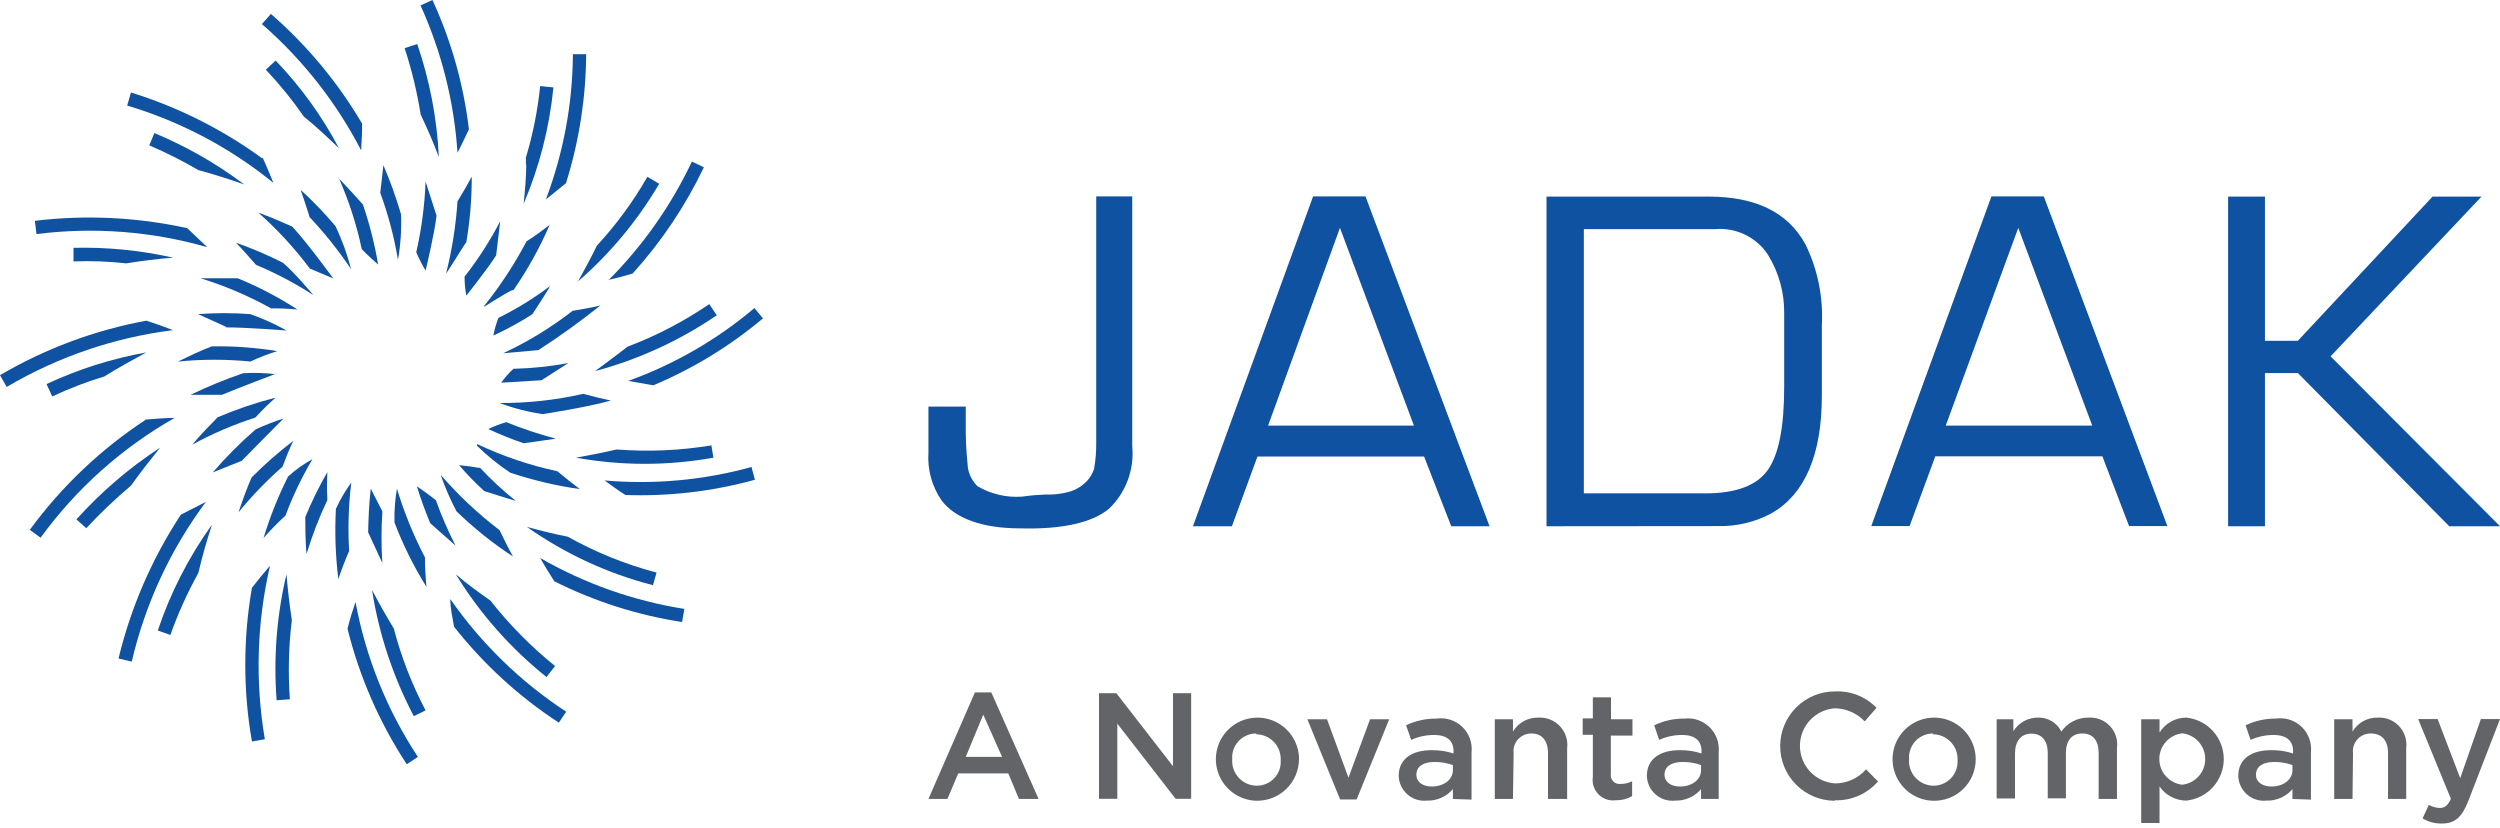 <svg xmlns="http://www.w3.org/2000/svg" width="160" height="53" viewBox="0 0 160 53" fill="none"><g clip-path="url(#clip0_18034_11095)"><path d="M29.731 17.704C29.732 18.112 29.77 18.519 29.846 18.92C29.846 18.92 31.187 17.233 31.753 16.343C31.753 16.343 31.973 14.52 32.015 14.153C31.367 15.406 30.602 16.595 29.731 17.704Z" fill="#0E52A1"></path><path d="M30.988 19.632C31.732 19.161 32.926 18.417 32.853 18.584C33.763 17.267 34.542 15.864 35.178 14.394C34.697 14.761 34.204 15.127 33.701 15.442C32.93 16.904 32.022 18.29 30.988 19.58" fill="#0E52A1"></path><path d="M30.695 29.951C30.262 29.868 29.825 29.809 29.385 29.773C29.885 30.357 30.421 30.909 30.988 31.428C30.988 31.428 32.79 32.004 33.01 32.057C32.186 31.399 31.412 30.681 30.695 29.909" fill="#0E52A1"></path><path d="M32.203 22.607L34.456 22.408C35.826 21.522 37.151 20.567 38.426 19.548C37.839 19.695 37.232 19.789 36.645 19.894C35.271 20.962 33.781 21.872 32.203 22.607Z" fill="#0E52A1"></path><path d="M31.899 20.344C31.757 20.711 31.648 21.09 31.575 21.476C32.435 21.078 33.268 20.623 34.068 20.114C34.068 20.114 35.116 18.532 35.199 18.312C34.165 19.091 33.06 19.771 31.899 20.344Z" fill="#0E52A1"></path><path d="M27.898 32.015C27.531 31.711 26.682 31.124 26.682 31.124C26.923 31.941 27.217 32.706 27.531 33.481C27.531 33.481 28.893 34.697 29.155 34.917C28.671 33.978 28.251 33.009 27.898 32.015Z" fill="#0E52A1"></path><path d="M19.81 13.891C20.788 14.929 21.678 16.047 22.471 17.233C22.227 16.285 21.894 15.363 21.476 14.478C20.784 13.655 20.038 12.878 19.244 12.152C19.422 12.655 19.59 13.2 19.747 13.671L19.81 13.891Z" fill="#0E52A1"></path><path d="M17.317 19.737C17.89 19.73 18.464 19.754 19.035 19.81C17.827 19.023 16.546 18.354 15.211 17.809C14.415 17.809 13.629 17.809 12.833 17.809C14.389 18.289 15.892 18.928 17.317 19.716" fill="#0E52A1"></path><path d="M14.478 20.952C15.756 20.952 18.333 21.151 18.333 21.151C17.593 20.735 16.818 20.385 16.018 20.104C14.905 20.02 13.788 20.02 12.676 20.104L14.478 20.921" fill="#0E52A1"></path><path d="M16.06 23.121C16.607 22.867 17.17 22.65 17.746 22.471C16.361 22.246 14.959 22.144 13.556 22.167C12.802 22.45 12.1 22.796 11.387 23.142C12.944 22.984 14.513 22.984 16.07 23.142" fill="#0E52A1"></path><path d="M25.467 16.646C25.639 15.679 25.706 14.695 25.666 13.713C25.353 12.644 24.975 11.594 24.535 10.57C24.472 11.167 24.409 11.754 24.336 12.341C24.845 13.727 25.224 15.158 25.467 16.615" fill="#0E52A1"></path><path d="M21.675 11.377C22.326 12.843 22.822 14.374 23.152 15.944C23.456 16.28 24.2 16.929 24.2 16.929C23.98 15.623 23.654 14.337 23.225 13.085C23.225 13.085 22.115 11.848 21.643 11.377" fill="#0E52A1"></path><path d="M36.373 23.236C35.215 23.453 34.041 23.575 32.863 23.602C32.569 23.869 32.305 24.168 32.078 24.493L34.655 24.336L36.373 23.236Z" fill="#0E52A1"></path><path d="M19.831 17.191L21.329 17.82C21.329 17.82 19.653 15.515 18.7 14.499C17.966 14.174 17.254 13.87 16.531 13.608C17.751 14.687 18.857 15.887 19.831 17.191Z" fill="#0E52A1"></path><path d="M41.81 24.66C44.352 23.593 46.718 22.149 48.829 20.376L48.284 19.716C45.89 21.738 43.155 23.316 40.207 24.378L41.81 24.66Z" fill="#0E52A1"></path><path d="M31.973 25.792C32.866 26.128 33.794 26.367 34.739 26.504C34.739 26.504 37.64 26.054 39.096 25.635C38.51 25.509 37.923 25.373 37.326 25.205C35.57 25.606 33.774 25.803 31.973 25.792Z" fill="#0E52A1"></path><path d="M2.986 24.598L3.342 25.373C4.419 24.866 5.533 24.439 6.673 24.095C7.564 23.54 8.454 23.047 9.366 22.555C7.16 22.948 5.015 23.628 2.986 24.577" fill="#0E52A1"></path><path d="M35 43.297L35.524 42.627C33.992 41.389 32.604 39.984 31.386 38.437C30.642 37.913 29.909 37.389 29.176 36.76C30.72 39.279 32.691 41.508 35 43.35" fill="#0E52A1"></path><path d="M17.663 23.948C16.967 23.866 16.266 23.845 15.567 23.885C14.416 24.276 13.289 24.738 12.194 25.268H14.206C15.337 24.797 17.694 23.906 17.694 23.906" fill="#0E52A1"></path><path d="M41.789 37.452L42.019 36.645C40.038 36.123 38.13 35.352 36.341 34.351C35.461 34.173 34.592 33.963 33.722 33.722C36.163 35.444 38.896 36.708 41.789 37.452Z" fill="#0E52A1"></path><path d="M16.343 26.724C16.752 26.275 17.186 25.848 17.642 25.446C16.376 25.772 15.136 26.192 13.933 26.703C13.367 27.279 12.812 27.845 12.309 28.453C13.597 27.752 14.947 27.173 16.343 26.724Z" fill="#0E52A1"></path><path d="M45.665 29.333L45.529 28.505C43.525 28.835 41.488 28.923 39.463 28.767C38.604 28.966 37.735 29.134 36.865 29.291C39.775 29.816 42.755 29.816 45.665 29.291" fill="#0E52A1"></path><path d="M20.952 30.213C20.418 31.141 19.945 32.103 19.538 33.094C19.538 33.335 19.538 34.801 19.622 35.451C19.975 34.269 20.42 33.117 20.952 32.004C20.921 31.407 20.921 30.809 20.952 30.213Z" fill="#0E52A1"></path><path d="M29.846 15.494C30.08 14.11 30.196 12.708 30.192 11.304C29.909 11.838 29.605 12.351 29.28 12.886C29.175 14.448 28.93 15.998 28.547 17.516C29.06 16.762 29.846 15.421 29.846 15.525" fill="#0E52A1"></path><path d="M35.545 28.065C34.476 27.785 33.426 27.435 32.402 27.018C32.007 27.132 31.621 27.279 31.25 27.458C31.988 27.801 32.743 28.105 33.513 28.369L35.503 28.086" fill="#0E52A1"></path><path d="M27.238 17.317C27.238 17.317 27.803 14.981 27.939 13.807L27.238 11.618C27.179 13.142 26.979 14.657 26.64 16.144C26.814 16.547 27.013 16.939 27.238 17.317Z" fill="#0E52A1"></path><path d="M17.642 3.876L17.013 4.463C17.9 5.397 18.712 6.398 19.444 7.459C20.24 8.108 20.983 8.8 21.696 9.491C20.614 7.439 19.249 5.549 17.642 3.876Z" fill="#0E52A1"></path><path d="M20.03 18.857C20.03 18.857 18.857 17.443 18.102 16.814C17.133 16.322 16.132 15.895 15.106 15.536C15.452 15.882 16.384 16.95 16.384 16.95C17.646 17.478 18.859 18.116 20.009 18.857H20.03Z" fill="#0E52A1"></path><path d="M9.879 8.517L9.554 9.303C10.633 9.766 11.682 10.294 12.697 10.885C13.682 11.157 14.656 11.461 15.63 11.806C13.86 10.472 11.927 9.367 9.879 8.517Z" fill="#0E52A1"></path><path d="M4.704 15.861V16.73C5.833 16.687 6.964 16.729 8.087 16.856C9.083 16.688 10.078 16.573 11.073 16.489C8.977 16.018 6.831 15.806 4.683 15.861" fill="#0E52A1"></path><path d="M30.014 8.297C29.673 5.426 28.885 2.627 27.678 0L26.913 0.346C28.263 3.321 29.065 6.515 29.28 9.774C29.542 9.282 29.762 8.779 30.014 8.276" fill="#0E52A1"></path><path d="M8.381 31.082C8.967 30.255 9.606 29.448 10.245 28.652C8.269 29.942 6.469 31.484 4.892 33.24L5.521 33.806C6.417 32.84 7.372 31.93 8.381 31.082Z" fill="#0E52A1"></path><path d="M17.254 36.236C16.87 36.684 16.493 37.144 16.123 37.619C15.556 40.874 15.556 44.202 16.123 47.456L16.95 47.31C16.325 43.633 16.435 39.87 17.275 36.236" fill="#0E52A1"></path><path d="M15.473 29.49C16.343 28.599 18.144 26.787 18.144 26.787C17.536 26.979 16.941 27.209 16.363 27.479C15.382 28.328 14.464 29.249 13.619 30.234C14.143 30.014 15.483 29.49 15.483 29.49" fill="#0E52A1"></path><path d="M11.576 32.937C9.725 35.753 8.375 38.868 7.585 42.145L8.433 42.344C9.294 38.645 10.909 35.164 13.179 32.119C12.634 32.392 12.131 32.654 11.576 32.937Z" fill="#0E52A1"></path><path d="M13.263 15.819L11.985 14.604C8.783 13.898 5.486 13.738 2.231 14.132L2.336 14.981C5.997 14.517 9.715 14.802 13.263 15.819Z" fill="#0E52A1"></path><path d="M9.366 20.523C6.064 21.131 2.895 22.312 7.62939e-06 24.011L0.43 24.765C3.691 22.838 7.314 21.601 11.073 21.13C10.507 20.91 9.931 20.701 9.366 20.523Z" fill="#0E52A1"></path><path d="M11.178 26.745C10.56 26.745 9.952 26.808 9.345 26.85C6.462 28.739 3.943 31.13 1.907 33.911L2.598 34.414C4.879 31.276 7.804 28.661 11.178 26.745Z" fill="#0E52A1"></path><path d="M28.82 38.342C28.82 38.939 28.956 39.526 29.061 40.113C30.948 42.509 33.212 44.582 35.765 46.252L36.236 45.55C33.327 43.643 30.809 41.196 28.82 38.342Z" fill="#0E52A1"></path><path d="M35.451 37.19C38.031 38.488 40.799 39.372 43.654 39.809L43.8 38.971C40.551 38.456 37.423 37.352 34.571 35.713C34.854 36.216 35.157 36.708 35.472 37.19" fill="#0E52A1"></path><path d="M16.762 10.12C14.217 8.27 11.386 6.851 8.381 5.919L8.14 6.757C11.553 7.775 14.731 9.456 17.495 11.702C17.285 11.178 17.065 10.654 16.825 10.12" fill="#0E52A1"></path><path d="M38.688 30.747C39.138 31.072 39.578 31.397 40.029 31.68C42.824 31.776 45.618 31.448 48.315 30.705L48.095 29.888C45.029 30.735 41.836 31.026 38.667 30.747" fill="#0E52A1"></path><path d="M18.679 39.683C18.532 38.726 18.417 37.752 18.333 36.76C17.708 39.397 17.496 42.115 17.704 44.816L18.553 44.754C18.431 43.063 18.473 41.365 18.679 39.683Z" fill="#0E52A1"></path><path d="M22.241 40.238C23.006 43.323 24.289 46.256 26.033 48.913L26.745 48.441C24.764 45.438 23.407 42.068 22.754 38.531C22.565 39.075 22.387 39.641 22.241 40.238Z" fill="#0E52A1"></path><path d="M23.802 37.714C24.241 40.55 25.147 43.293 26.483 45.833L27.238 45.466C26.362 43.803 25.68 42.046 25.205 40.228C24.713 39.411 24.252 38.604 23.802 37.745" fill="#0E52A1"></path><path d="M13.546 33.607C12.066 35.671 10.905 37.945 10.099 40.354L10.905 40.636C11.391 39.266 11.991 37.938 12.697 36.666C12.938 35.618 13.221 34.634 13.546 33.649" fill="#0E52A1"></path><path d="M30.517 28.516C31.174 29.164 31.893 29.747 32.664 30.255C34.11 30.737 35.597 31.088 37.106 31.302C36.624 30.936 36.132 30.548 35.671 30.16C33.898 29.78 32.176 29.197 30.538 28.421" fill="#0E52A1"></path><path d="M28.222 30.443C28.496 31.229 28.828 31.992 29.218 32.727C30.328 33.803 31.539 34.771 32.832 35.618C32.528 35.074 32.245 34.498 31.973 33.932C30.606 32.889 29.35 31.71 28.222 30.412" fill="#0E52A1"></path><path d="M24.472 36.079C24.399 34.963 24.399 33.843 24.472 32.727C24.231 32.266 23.728 31.271 23.728 31.271C23.623 32.203 23.581 33.136 23.561 34.068L24.493 36.079" fill="#0E52A1"></path><path d="M25.404 31.271C25.28 31.987 25.228 32.713 25.247 33.439C25.794 34.874 26.479 36.253 27.29 37.556C27.238 36.928 27.196 36.299 27.196 35.671C26.462 34.264 25.862 32.79 25.404 31.271Z" fill="#0E52A1"></path><path d="M18.082 29.867C18.291 29.301 18.511 28.757 18.773 28.212C17.83 28.932 16.938 29.716 16.102 30.558C15.777 31.292 15.515 32.046 15.264 32.79C16.119 31.738 17.061 30.76 18.082 29.867Z" fill="#0E52A1"></path><path d="M22.482 30.883C22.098 31.411 21.768 31.976 21.497 32.57C21.418 34.07 21.47 35.574 21.654 37.064C21.853 36.456 22.083 35.87 22.345 35.262C22.26 33.801 22.305 32.336 22.482 30.883Z" fill="#0E52A1"></path><path d="M18.27 32.999C18.738 31.746 19.316 30.536 19.999 29.385C19.436 29.692 18.912 30.064 18.438 30.496C17.802 31.761 17.276 33.079 16.866 34.435C17.305 33.928 17.774 33.449 18.27 32.999Z" fill="#0E52A1"></path><path d="M23.12 9.617C23.12 9.187 23.173 8.758 23.173 8.339C23.173 8.192 23.173 8.056 23.173 7.909C21.619 5.271 19.648 2.901 17.338 0.89L16.762 1.54C19.367 3.809 21.521 6.549 23.11 9.617" fill="#0E52A1"></path><path d="M36.236 11.681C37.067 9.021 37.498 6.253 37.515 3.468H36.666C36.645 6.643 36.059 9.789 34.938 12.76C35.388 12.414 35.807 12.047 36.236 11.712" fill="#0E52A1"></path><path d="M40.186 22.167C39.495 22.712 38.793 23.215 38.091 23.749C40.868 23.005 43.499 21.797 45.874 20.177L45.392 19.464C43.779 20.565 42.042 21.472 40.217 22.167" fill="#0E52A1"></path><path d="M28.086 10.036C27.967 7.577 27.501 5.147 26.703 2.818L25.897 3.08C26.35 4.468 26.694 5.891 26.923 7.333C27.353 8.224 27.74 9.135 28.086 10.046" fill="#0E52A1"></path><path d="M33.68 10.528C33.68 11.356 33.596 12.184 33.513 13.043C34.523 10.671 35.166 8.159 35.419 5.594L34.571 5.51C34.412 7.058 34.107 8.588 33.659 10.078C33.659 10.225 33.659 10.382 33.659 10.528" fill="#0E52A1"></path><path d="M36.949 18.05C39.026 16.254 40.795 14.131 42.187 11.764L41.433 11.314C40.527 12.898 39.445 14.374 38.206 15.714C37.818 16.51 37.389 17.296 36.949 18.092" fill="#0E52A1"></path><path d="M38.897 17.924C39.442 17.809 39.945 17.663 40.49 17.505C42.33 15.472 43.865 13.182 45.047 10.707L44.282 10.34C42.951 13.154 41.148 15.72 38.95 17.924" fill="#0E52A1"></path><path d="M72.463 12.571V28.547C72.535 29.287 72.438 30.035 72.178 30.732C71.919 31.429 71.504 32.057 70.964 32.57C69.917 33.429 68.042 33.89 65.297 33.816C62.804 33.816 61.106 33.146 60.268 32.036C59.647 31.142 59.347 30.063 59.42 28.977V26.022H61.808V27.625C61.808 28.673 61.913 29.469 61.945 29.94C62.021 30.385 62.233 30.795 62.552 31.114C63.416 31.622 64.413 31.856 65.412 31.784C65.909 31.713 66.409 31.668 66.91 31.648C67.386 31.669 67.863 31.619 68.325 31.501C68.713 31.413 69.073 31.229 69.372 30.967C69.675 30.713 69.9 30.379 70.022 30.003C70.118 29.464 70.163 28.917 70.158 28.369V12.571H72.463Z" fill="#0E52A1"></path><path d="M81.158 27.238L85.757 14.583L90.492 27.238H81.158ZM84.038 12.571L76.349 33.68H78.842L80.477 29.218H91.141L92.88 33.68H95.332L87.391 12.571H84.038Z" fill="#0E52A1"></path><path d="M109.097 31.575H101.366V14.666H109.747C110.406 14.605 111.07 14.724 111.668 15.01C112.266 15.296 112.775 15.738 113.141 16.29C113.842 17.422 114.206 18.73 114.188 20.062V24.734C114.188 27.332 113.843 29.081 113.141 30.077C112.439 31.072 111.108 31.575 109.149 31.575M109.967 33.67C111.161 33.696 112.341 33.41 113.392 32.842C115.487 31.637 116.598 29.144 116.598 25.331V20.816C116.696 19.03 116.336 17.248 115.55 15.641C114.408 13.546 112.303 12.582 109.349 12.582H98.977V33.68L109.967 33.67Z" fill="#0E52A1"></path><path d="M124.528 27.238L129.169 14.583L133.904 27.238H124.528ZM127.451 12.571L119.762 33.67H122.213L123.858 29.207H134.554L136.261 33.67H138.713L130.803 12.571H127.451Z" fill="#0E52A1"></path><path d="M144.956 12.582V21.811H147.062L155.684 12.582H158.816L149.157 22.806L160 33.68H156.752L147.062 23.875H144.956V33.68H142.599V12.582H144.956Z" fill="#0E52A1"></path><path d="M66.47 51.133H65.213L64.532 49.499H61.327L60.635 51.133H59.42L62.395 44.313H63.443L66.47 51.133ZM62.929 45.738L61.808 48.441H64.134L62.929 45.738Z" fill="#636467"></path><path d="M75.071 44.366H76.234V51.123H75.239L71.509 46.314V51.123H70.336V44.366H71.446L75.071 49.038V44.366Z" fill="#636467"></path><path d="M80.403 51.249C79.881 51.234 79.374 51.066 78.947 50.766C78.519 50.465 78.189 50.045 77.999 49.559C77.808 49.072 77.765 48.54 77.875 48.029C77.985 47.518 78.243 47.051 78.617 46.685C78.991 46.32 79.464 46.073 79.978 45.975C80.491 45.877 81.022 45.932 81.504 46.134C81.986 46.336 82.398 46.675 82.689 47.11C82.979 47.544 83.135 48.055 83.138 48.577C83.136 48.933 83.064 49.285 82.925 49.612C82.787 49.94 82.584 50.237 82.33 50.486C82.076 50.734 81.774 50.93 81.443 51.061C81.113 51.192 80.759 51.255 80.403 51.249ZM80.403 46.943C80.192 46.941 79.984 46.983 79.79 47.065C79.596 47.148 79.421 47.27 79.276 47.423C79.132 47.577 79.02 47.759 78.949 47.957C78.878 48.156 78.849 48.367 78.863 48.577C78.846 48.794 78.874 49.011 78.944 49.216C79.014 49.422 79.126 49.61 79.273 49.77C79.419 49.931 79.597 50.059 79.795 50.147C79.993 50.236 80.207 50.283 80.424 50.285C80.635 50.287 80.844 50.245 81.038 50.162C81.232 50.08 81.407 49.958 81.552 49.804C81.696 49.651 81.808 49.469 81.879 49.271C81.95 49.072 81.979 48.861 81.964 48.651C81.974 48.438 81.941 48.227 81.867 48.028C81.794 47.828 81.681 47.646 81.535 47.492C81.389 47.337 81.214 47.214 81.02 47.129C80.825 47.043 80.616 46.998 80.403 46.995" fill="#636467"></path><path d="M87.684 46.032H88.91L86.825 51.165H85.767L83.672 46.032H84.929L86.301 49.772L87.684 46.032Z" fill="#636467"></path><path d="M92.985 51.133V50.505C92.781 50.743 92.527 50.933 92.241 51.059C91.954 51.186 91.643 51.248 91.33 51.238C91.105 51.263 90.878 51.241 90.662 51.173C90.446 51.105 90.247 50.994 90.076 50.845C89.906 50.696 89.769 50.514 89.672 50.309C89.576 50.105 89.523 49.882 89.517 49.656C89.517 48.546 90.397 48.011 91.613 48.011C92.092 48.003 92.57 48.074 93.027 48.221V48.085C93.027 47.383 92.587 47.037 91.77 47.037C91.268 47.04 90.772 47.147 90.314 47.352L89.989 46.419C90.597 46.128 91.264 45.981 91.937 45.99C92.235 45.947 92.538 45.972 92.823 46.064C93.109 46.156 93.371 46.312 93.587 46.52C93.803 46.728 93.969 46.983 94.072 47.265C94.174 47.547 94.211 47.849 94.179 48.148V51.175L92.985 51.133ZM92.985 48.965C92.609 48.83 92.212 48.762 91.812 48.766C91.078 48.766 90.649 49.059 90.649 49.583C90.649 50.065 91.078 50.337 91.634 50.337C92.398 50.337 92.985 49.897 92.985 49.29V48.965Z" fill="#636467"></path><path d="M96.83 51.133H95.667V46.032H96.83V46.817C96.999 46.536 97.242 46.304 97.531 46.148C97.82 45.991 98.146 45.915 98.474 45.927C98.729 45.914 98.983 45.957 99.219 46.053C99.456 46.149 99.668 46.296 99.841 46.482C100.015 46.669 100.146 46.891 100.225 47.134C100.303 47.376 100.328 47.633 100.297 47.886V51.133H99.072V48.19C99.072 47.393 98.674 46.943 98.024 46.943C97.862 46.939 97.7 46.97 97.55 47.033C97.401 47.097 97.267 47.193 97.158 47.313C97.048 47.433 96.966 47.576 96.917 47.73C96.867 47.885 96.852 48.049 96.872 48.211L96.83 51.133Z" fill="#636467"></path><path d="M103.094 49.531C103.08 49.617 103.087 49.705 103.113 49.788C103.14 49.871 103.185 49.947 103.246 50.01C103.308 50.072 103.383 50.119 103.466 50.147C103.548 50.174 103.637 50.182 103.723 50.17C103.977 50.172 104.228 50.114 104.456 50.002V50.955C104.137 51.135 103.775 51.226 103.409 51.217C103.207 51.244 103.002 51.223 102.809 51.157C102.617 51.091 102.443 50.98 102.3 50.835C102.158 50.69 102.052 50.513 101.989 50.319C101.927 50.126 101.911 49.92 101.942 49.719V47.027H101.292V45.979H101.942V44.628H103.105V46.032H104.477V47.079H103.094V49.531Z" fill="#636467"></path><path d="M108.867 51.133V50.505C108.664 50.742 108.412 50.93 108.127 51.057C107.843 51.184 107.533 51.246 107.222 51.238C106.996 51.264 106.768 51.243 106.551 51.176C106.334 51.109 106.133 50.998 105.962 50.849C105.79 50.7 105.652 50.517 105.555 50.312C105.458 50.107 105.405 49.883 105.399 49.656C105.399 48.546 106.279 48.011 107.494 48.011C107.971 48.002 108.445 48.073 108.898 48.221V48.085C108.898 47.383 108.458 47.037 107.641 47.037C107.139 47.04 106.643 47.147 106.185 47.352L105.87 46.419C106.475 46.128 107.138 45.981 107.809 45.99C108.098 45.956 108.391 45.987 108.667 46.081C108.943 46.174 109.194 46.328 109.404 46.53C109.613 46.732 109.775 46.979 109.878 47.251C109.981 47.524 110.022 47.816 109.998 48.106V51.133H108.867ZM108.867 48.965C108.49 48.83 108.093 48.762 107.693 48.766C106.96 48.766 106.53 49.059 106.53 49.583C106.53 50.065 106.96 50.337 107.515 50.337C108.29 50.337 108.867 49.897 108.867 49.29V48.965Z" fill="#636467"></path><path d="M117.405 51.249C116.945 51.245 116.491 51.151 116.068 50.972C115.644 50.793 115.261 50.533 114.938 50.205C114.616 49.878 114.361 49.49 114.188 49.064C114.015 48.639 113.928 48.183 113.932 47.723C113.935 47.264 114.029 46.81 114.208 46.386C114.387 45.963 114.648 45.579 114.975 45.257C115.302 44.934 115.69 44.68 116.116 44.507C116.542 44.334 116.997 44.247 117.457 44.251C117.946 44.228 118.434 44.31 118.889 44.491C119.345 44.671 119.756 44.947 120.097 45.298L119.343 46.168C118.846 45.648 118.165 45.347 117.446 45.33C116.836 45.37 116.264 45.641 115.846 46.087C115.428 46.534 115.196 47.122 115.196 47.734C115.196 48.345 115.428 48.934 115.846 49.381C116.264 49.827 116.836 50.098 117.446 50.138C117.822 50.138 118.192 50.057 118.534 49.902C118.875 49.747 119.18 49.52 119.426 49.237L120.191 50.012C119.852 50.405 119.43 50.716 118.955 50.925C118.48 51.133 117.965 51.233 117.446 51.217" fill="#636467"></path><path d="M123.711 51.249C123.189 51.234 122.682 51.066 122.254 50.766C121.827 50.465 121.497 50.045 121.307 49.559C121.116 49.072 121.073 48.54 121.183 48.029C121.293 47.518 121.551 47.051 121.925 46.685C122.299 46.32 122.772 46.073 123.285 45.975C123.799 45.877 124.33 45.932 124.812 46.134C125.294 46.336 125.706 46.675 125.996 47.11C126.287 47.544 126.443 48.055 126.445 48.577C126.448 48.934 126.379 49.288 126.242 49.618C126.105 49.947 125.903 50.246 125.647 50.495C125.392 50.745 125.089 50.94 124.756 51.069C124.423 51.199 124.068 51.26 123.711 51.249ZM123.711 46.943C123.501 46.943 123.293 46.985 123.101 47.069C122.908 47.152 122.734 47.274 122.591 47.427C122.447 47.581 122.337 47.762 122.267 47.96C122.196 48.157 122.167 48.368 122.182 48.577C122.164 48.793 122.192 49.009 122.261 49.214C122.331 49.418 122.442 49.606 122.587 49.767C122.733 49.926 122.909 50.055 123.106 50.144C123.303 50.233 123.516 50.281 123.732 50.285C123.943 50.287 124.153 50.245 124.347 50.162C124.542 50.08 124.717 49.958 124.863 49.805C125.008 49.651 125.12 49.47 125.193 49.271C125.265 49.073 125.295 48.861 125.283 48.651C125.292 48.438 125.259 48.225 125.185 48.025C125.11 47.825 124.996 47.643 124.85 47.488C124.703 47.334 124.526 47.21 124.331 47.125C124.135 47.041 123.924 46.996 123.711 46.995" fill="#636467"></path><path d="M133.695 45.927C133.947 45.914 134.199 45.956 134.434 46.052C134.668 46.148 134.878 46.294 135.049 46.48C135.22 46.666 135.348 46.887 135.423 47.129C135.499 47.37 135.52 47.625 135.486 47.875V51.133H134.313V48.19C134.313 47.373 133.936 46.943 133.265 46.943C132.595 46.943 132.218 47.383 132.218 48.211V51.092H131.055V48.19C131.055 47.393 130.667 46.953 130.007 46.953C129.347 46.953 128.96 47.435 128.96 48.231V51.102H127.786V46.032H128.855V46.796C129.019 46.53 129.249 46.311 129.522 46.158C129.795 46.006 130.103 45.926 130.416 45.927C130.726 45.913 131.035 45.99 131.302 46.148C131.57 46.306 131.786 46.538 131.924 46.817C132.119 46.54 132.378 46.314 132.679 46.159C132.98 46.004 133.314 45.925 133.653 45.927" fill="#636467"></path><path d="M139.938 51.238C139.599 51.239 139.264 51.158 138.963 51.001C138.662 50.844 138.403 50.616 138.21 50.337V52.673H137.037V46.032H138.21V46.88C138.393 46.587 138.647 46.345 138.95 46.178C139.253 46.011 139.593 45.925 139.938 45.927C140.593 45.998 141.198 46.309 141.638 46.799C142.077 47.289 142.321 47.924 142.321 48.583C142.321 49.241 142.077 49.876 141.638 50.366C141.198 50.856 140.593 51.167 139.938 51.238ZM139.666 46.932C139.262 46.978 138.889 47.171 138.618 47.474C138.347 47.778 138.197 48.17 138.197 48.577C138.197 48.984 138.347 49.377 138.618 49.68C138.889 49.983 139.262 50.176 139.666 50.222C140.07 50.176 140.444 49.983 140.715 49.68C140.986 49.377 141.135 48.984 141.135 48.577C141.135 48.17 140.986 47.778 140.715 47.474C140.444 47.171 140.07 46.978 139.666 46.932Z" fill="#636467"></path><path d="M146.716 51.133V50.505C146.513 50.743 146.259 50.933 145.972 51.059C145.686 51.186 145.374 51.248 145.061 51.238C144.836 51.263 144.609 51.241 144.393 51.173C144.178 51.105 143.978 50.994 143.808 50.845C143.638 50.696 143.5 50.514 143.404 50.309C143.307 50.105 143.255 49.882 143.249 49.656C143.249 48.546 144.118 48.011 145.344 48.011C145.824 48.003 146.302 48.074 146.758 48.221V48.085C146.758 47.383 146.308 47.037 145.501 47.037C144.996 47.04 144.497 47.147 144.035 47.352L143.72 46.419C144.325 46.129 144.988 45.981 145.658 45.99C145.955 45.947 146.259 45.972 146.544 46.064C146.83 46.156 147.091 46.312 147.308 46.52C147.524 46.728 147.69 46.983 147.793 47.265C147.895 47.547 147.932 47.849 147.9 48.148V51.175L146.716 51.133ZM146.716 48.965C146.344 48.829 145.95 48.762 145.554 48.766C144.82 48.766 144.38 49.059 144.38 49.583C144.38 50.065 144.82 50.337 145.365 50.337C146.14 50.337 146.716 49.897 146.716 49.29V48.965Z" fill="#636467"></path><path d="M150.561 51.133H149.388V46.032H150.561V46.817C150.725 46.542 150.958 46.315 151.238 46.158C151.517 46.002 151.833 45.922 152.153 45.927C152.41 45.909 152.668 45.949 152.907 46.043C153.147 46.136 153.363 46.282 153.539 46.47C153.715 46.657 153.848 46.882 153.927 47.126C154.007 47.371 154.03 47.631 153.997 47.886V51.133H152.834V48.19C152.834 47.393 152.436 46.943 151.734 46.943C151.573 46.94 151.412 46.972 151.264 47.037C151.116 47.101 150.983 47.197 150.875 47.317C150.767 47.437 150.686 47.579 150.637 47.733C150.588 47.887 150.573 48.05 150.593 48.211L150.561 51.133Z" fill="#636467"></path><path d="M157.968 51.27C157.559 52.317 157.109 52.705 156.281 52.705C155.847 52.715 155.418 52.602 155.045 52.38L155.443 51.511C155.653 51.633 155.891 51.702 156.134 51.709C156.459 51.709 156.658 51.563 156.857 51.123L154.762 46.021H156.009L157.454 49.803L158.774 46.021H160L157.968 51.27Z" fill="#636467"></path></g><defs><clipPath id="clip0_18034_11095"><rect width="160" height="52.705" fill="white"></rect></clipPath></defs></svg>